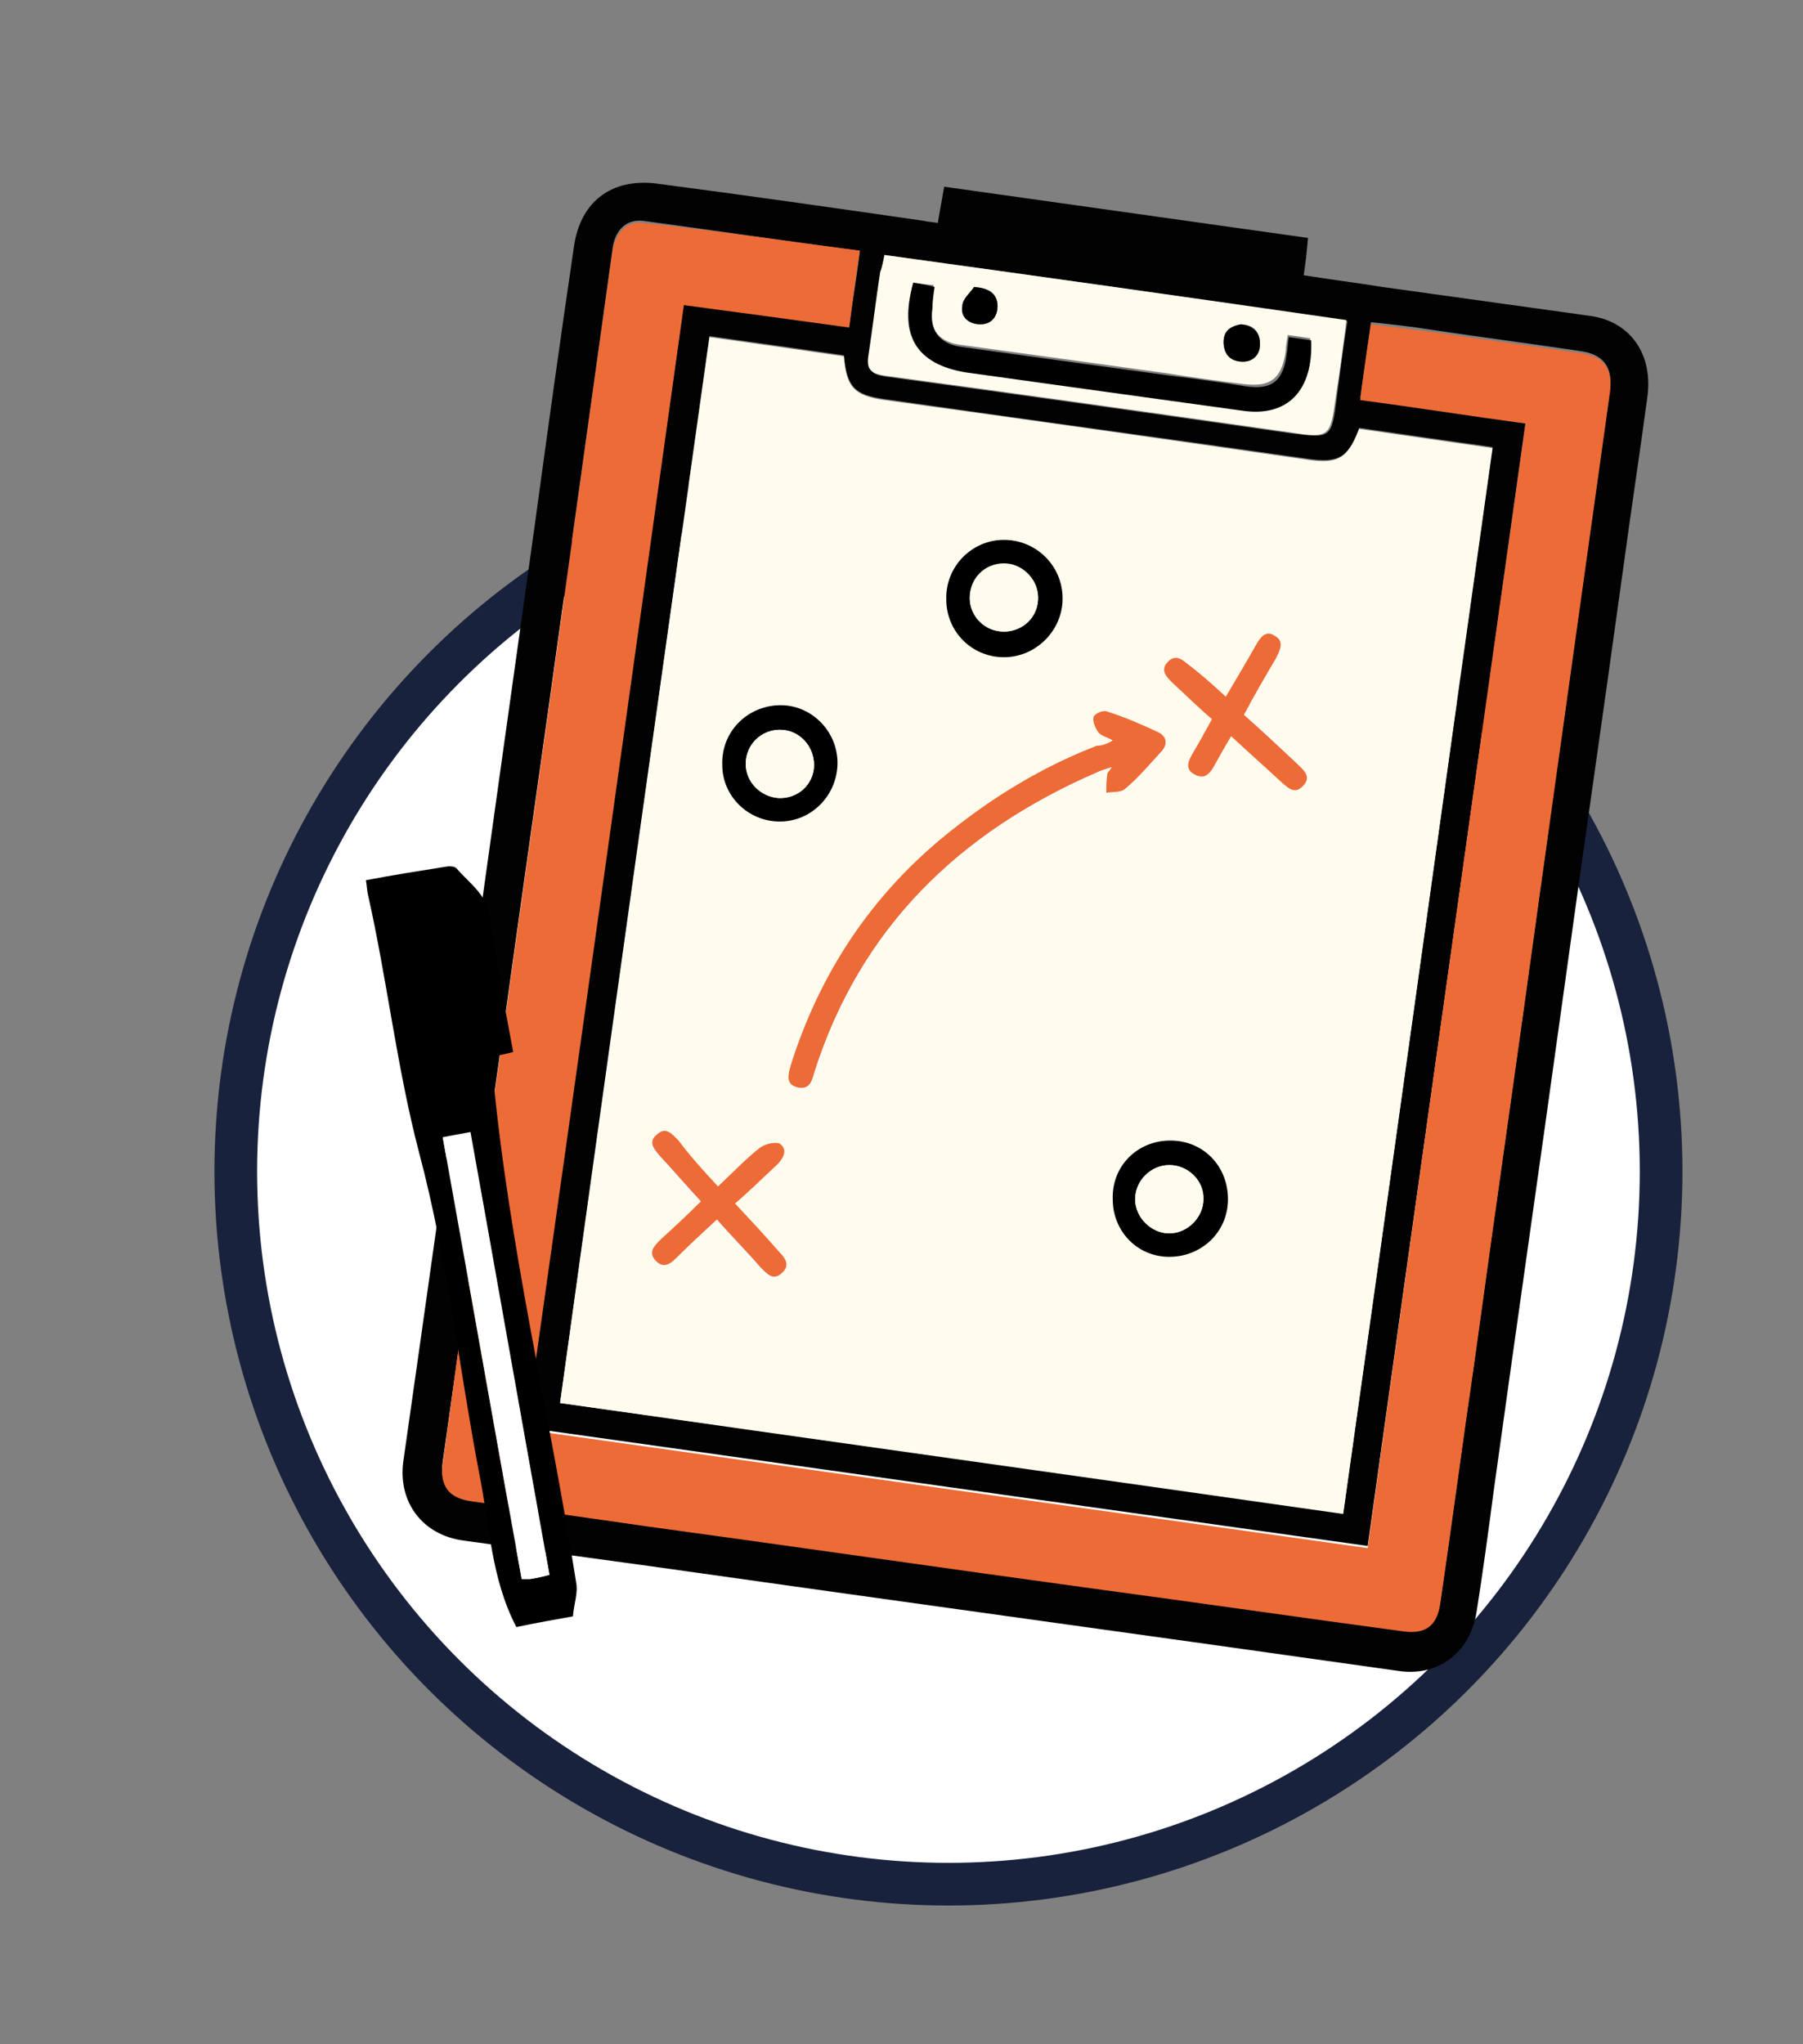 <?xml version="1.0" encoding="UTF-8"?>
<!-- Generator: Adobe Illustrator 27.9.0, SVG Export Plug-In . SVG Version: 6.00 Build 0)  -->
<svg xmlns="http://www.w3.org/2000/svg" xmlns:xlink="http://www.w3.org/1999/xlink" version="1.1" id="Layer_1" x="0px" y="0px" viewBox="0 0 169 191.6" style="enable-background:new 0 0 169 191.6;" xml:space="preserve">
<rect x="0" y="0" width="169" height="191.6" fill="#808080" stroke="none"/>
<style type="text/css">
	.st0{fill:#FFFFFF;stroke:#19223C;stroke-width:4;stroke-miterlimit:10;}
	.st1{fill:#020203;}
	.st2{fill:#FFFCED;}
	.st3{fill:#ED6B36;}
	.st4{fill:#FFFFFF;}
</style>
<g>
	<circle class="st0" cx="88.9" cy="109.8" r="66.8"></circle>
	<g>
		<path class="st1" d="M87.9,20.9c0.2-1.2,0.4-2.2,0.6-3.4c11.4,1.6,22.7,3.2,34.1,4.8c-0.1,1.2-0.2,2.2-0.4,3.5    c2.5,0.4,4.9,0.7,7.4,1.1c6.5,0.9,12.9,1.8,19.4,2.7c3.8,0.5,6,3.6,5.4,7.7c-0.7,5.2-1.5,10.4-2.2,15.6    c-1.9,13.8-3.9,27.5-5.8,41.3c-2.1,15.2-4.3,30.4-6.4,45.6c-0.5,3.8-1,7.5-1.6,11.3c-0.6,3.8-3.6,6.1-7.4,5.5    c-23.3-3.3-46.7-6.5-70-9.8c-5.8-0.8-11.7-1.6-17.5-2.4c-3.9-0.5-6.2-3.6-5.7-7.4C42,107.6,46,78.5,50.1,49.4    c1.2-8.8,2.4-17.5,3.7-26.3c0.6-4.2,3.5-6.4,7.7-5.9c8.4,1.1,16.8,2.3,25.1,3.5C87,20.8,87.4,20.8,87.9,20.9z M52.5,131.5    c24.6,3.4,48.9,6.9,73.4,10.3c4.7-33.3,9.3-66.5,14-99.9c-4.3-0.6-8.4-1.2-12.5-1.8c-1,2.8-1.9,3.3-4.8,2.9    c-13.2-1.9-26.5-3.7-39.7-5.6c-2.8-0.4-3.5-1.1-3.8-4.1c-4.1-0.6-8.3-1.2-12.6-1.8C61.8,64.9,57.1,98.1,52.5,131.5z M80.6,23.5    c-6.9-0.9-13.6-1.9-20.3-2.8c-1.6-0.2-2.7,0.9-2.9,2.7c-1.5,10.8-3,21.6-4.5,32.3c-2,14.5-4.1,29-6.1,43.5    c-1.8,12.6-3.5,25.2-5.3,37.8c-0.3,2.1,0.6,3.2,2.6,3.5c5.6,0.8,11.2,1.6,16.8,2.4c13.9,1.9,27.7,3.9,41.6,5.8    c9.7,1.4,19.3,2.7,29,4c2.1,0.3,3.2-0.5,3.5-2.6c1.1-7.5,2.1-15.1,3.2-22.6c2-14.6,4.1-29.1,6.1-43.7c2.2-15.7,4.4-31.5,6.6-47.2    c0.3-2.2-0.6-3.4-2.8-3.7c-4.7-0.7-9.3-1.3-14-2c-1.8-0.3-3.7-0.5-5.6-0.7c-0.3,2.5-0.7,4.8-1,7.1c5.2,0.7,10.3,1.5,15.5,2.2    c-4.9,35.2-9.9,70.3-14.8,105.4c-26.4-3.7-52.6-7.4-78.9-11.1c4.9-35.2,9.9-70.3,14.8-105.4c5.3,0.7,10.3,1.4,15.5,2.1    C79.9,28.3,80.3,26,80.6,23.5z M82.9,23.9c-0.1,0.6-0.3,1.1-0.3,1.7c-0.4,2.6-0.7,5.2-1.1,7.8c-0.2,1.3,0.2,1.7,1.5,1.9    c12.6,1.7,25.3,3.5,37.9,5.3c3.9,0.5,3.9,0.5,4.4-3.3c0.3-2.4,0.6-4.8,1-7.2C111.7,27.9,97.4,25.9,82.9,23.9z"></path>
		<path class="st2" d="M52.5,131.5c4.7-33.4,9.3-66.6,14-99.9c4.3,0.6,8.5,1.2,12.6,1.8c0.2,2.9,1,3.7,3.8,4.1    c13.2,1.8,26.5,3.7,39.7,5.6c2.8,0.4,3.7-0.1,4.8-2.9c4.1,0.6,8.3,1.2,12.5,1.8c-4.7,33.4-9.3,66.6-14,99.9    C101.4,138.4,77,135,52.5,131.5z M104.3,69.4c-0.6,0.2-1,0.5-1.4,0.6c-5.2,2-9.9,4.9-14.2,8.4c-7,5.7-11.8,13-14.5,21.6    c-0.3,0.8-0.5,1.6,0.6,2c1.1,0.3,1.3-0.5,1.6-1.3c4.3-13.7,13.6-22.6,26.5-28.2c0.4-0.2,0.8-0.3,1.4-0.5c-0.2,0.3-0.4,0.5-0.4,0.6    c0,0.6,0,1.2-0.1,1.8c0.6-0.1,1.4-0.1,1.8-0.4c1.2-1.1,2.2-2.3,3.3-3.4c0.7-0.7,0.6-1.5-0.3-1.9c-1.5-0.7-3.1-1.3-4.7-1.9    c-0.4-0.1-1.2,0.3-1.3,0.5c-0.1,0.4,0.2,1.1,0.5,1.5C103.3,69.1,103.8,69.2,104.3,69.4z M67.3,111.2c-1.3-1.4-2.5-2.8-3.8-4.1    c-0.6-0.6-1.2-1.4-2.1-0.5c-0.8,0.8-0.2,1.4,0.4,2c1.3,1.4,2.5,2.8,3.8,4.2c-1.3,1.3-2.6,2.4-3.8,3.6c-0.6,0.6-1.2,1.2-0.4,2    c0.7,0.7,1.3,0.2,1.9-0.3c1.2-1.2,2.5-2.3,3.8-3.6c1.4,1.6,2.8,3,4.1,4.5c0.5,0.6,1.1,1.3,2,0.5c0.8-0.7,0.3-1.4-0.3-2    c-1.4-1.5-2.7-3-4.1-4.5c1.4-1.3,2.6-2.5,3.9-3.6c0.6-0.6,1.2-1.3,0.3-2c-0.3-0.3-1.4,0-1.9,0.4C69.9,108.8,68.7,110,67.3,111.2z     M114.9,65.3c-1.2-1.1-2.3-2.1-3.4-3.1c-0.6-0.5-1.2-1-1.9-0.3c-0.7,0.8-0.2,1.4,0.4,2c1.2,1.1,2.5,2.3,3.7,3.4    c-0.6,1.1-1.2,2.2-1.8,3.2c-0.4,0.7-0.8,1.5,0.2,2c0.9,0.5,1.4-0.1,1.8-0.8c0.5-0.9,1-1.8,1.6-2.8c1.6,1.5,3.2,2.9,4.7,4.3    c0.6,0.5,1.3,1.2,2,0.4c0.8-0.9,0.1-1.5-0.5-2.1c-1.7-1.5-3.3-3-5-4.6c1.1-1.8,2-3.5,3-5.3c0.4-0.7,0.8-1.5-0.1-2.1    c-0.9-0.5-1.4,0.2-1.8,0.9C116.8,62.1,115.9,63.7,114.9,65.3z M94.1,50.6c-3,0-5.5,2.5-5.4,5.5c0,3,2.5,5.4,5.4,5.4    c3,0,5.5-2.4,5.5-5.5C99.6,53,97.1,50.6,94.1,50.6z M78.5,71.5c0-3-2.5-5.5-5.5-5.4c-3,0.1-5.4,2.5-5.3,5.6c0,3,2.5,5.3,5.4,5.3    C76.1,77,78.5,74.6,78.5,71.5z M109.7,106.9c-3,0-5.4,2.4-5.4,5.4c0,3,2.3,5.4,5.3,5.4c3.1,0,5.5-2.3,5.5-5.4    C115.1,109.4,112.7,106.9,109.7,106.9z"></path>
		<path class="st3" d="M80.6,23.5c-0.4,2.5-0.7,4.8-1,7.2c-5.1-0.7-10.2-1.4-15.5-2.1C59.2,63.7,54.3,98.8,49.3,134    c26.3,3.7,52.5,7.4,78.9,11.1c4.9-35.1,9.8-70.2,14.8-105.4c-5.2-0.7-10.2-1.5-15.5-2.2c0.3-2.4,0.6-4.6,1-7.1    c1.9,0.2,3.8,0.5,5.6,0.7c4.7,0.7,9.3,1.3,14,2c2.2,0.3,3.1,1.4,2.8,3.7c-2.2,15.7-4.4,31.5-6.6,47.2c-2,14.6-4.1,29.1-6.1,43.7    c-1.1,7.5-2.1,15.1-3.2,22.6c-0.3,2.1-1.4,2.9-3.5,2.6c-9.7-1.3-19.3-2.7-29-4c-13.9-1.9-27.7-3.9-41.6-5.8    c-5.6-0.8-11.2-1.6-16.8-2.4c-2-0.3-2.9-1.4-2.6-3.5c1.7-12.6,3.5-25.2,5.3-37.8c2-14.5,4.1-29,6.1-43.5c1.5-10.8,3-21.6,4.5-32.3    c0.3-1.8,1.3-2.9,2.9-2.7C67,21.6,73.7,22.6,80.6,23.5z"></path>
		<path class="st2" d="M82.9,23.9c14.5,2,28.8,4,43.3,6.1c-0.3,2.5-0.6,4.8-1,7.2c-0.5,3.8-0.6,3.9-4.4,3.3    c-12.6-1.8-25.3-3.6-37.9-5.3c-1.3-0.2-1.7-0.6-1.5-1.9c0.4-2.6,0.7-5.2,1.1-7.8C82.7,25,82.8,24.5,82.9,23.9z M85.6,26.5    c-1.4,4.9,0.2,7.6,4.8,8.2c8.7,1.2,17.3,2.5,26,3.6c4.2,0.6,6.6-1.9,6.4-6.6c-0.6-0.1-1.3-0.2-2.1-0.3c-0.1,0.7-0.2,1.1-0.2,1.6    c-0.4,2.5-1.4,3.3-3.9,3c-2.4-0.3-4.7-0.6-7.1-1c-6.5-0.9-13-1.8-19.6-2.7c-2-0.3-2.9-1.6-2.6-3.6c0.1-0.6,0.2-1.3,0.2-2    C87,26.7,86.3,26.6,85.6,26.5z M91.3,26.9c-0.3,0.5-1.1,1.1-1.1,1.8c-0.1,1,0.6,1.7,1.7,1.7c1,0,1.6-0.7,1.6-1.7    C93.5,27.6,92.8,27,91.3,26.9z M116.3,30.4c-1,0.2-1.7,0.8-1.6,1.9c0.1,1,0.8,1.6,1.8,1.6c1,0,1.7-0.7,1.6-1.7    C118.1,31,117.4,30.4,116.3,30.4z"></path>
		<path class="st3" d="M104.3,69.4c-0.5-0.3-1-0.4-1.3-0.7c-0.3-0.4-0.6-1-0.5-1.5c0.1-0.3,0.9-0.7,1.3-0.5c1.6,0.5,3.2,1.2,4.7,1.9    c0.9,0.4,1,1.2,0.3,1.9c-1.1,1.2-2.1,2.4-3.3,3.4c-0.4,0.4-1.2,0.3-1.8,0.4c0-0.6,0-1.2,0.1-1.8c0-0.1,0.2-0.2,0.4-0.6    c-0.6,0.2-1,0.3-1.4,0.5c-12.9,5.6-22.2,14.6-26.5,28.2c-0.2,0.8-0.5,1.6-1.6,1.3c-1.1-0.3-0.8-1.2-0.6-2    c2.7-8.6,7.5-15.9,14.5-21.6c4.3-3.5,9-6.4,14.2-8.4C103.3,69.9,103.8,69.7,104.3,69.4z"></path>
		<path class="st3" d="M67.3,111.2c1.3-1.2,2.5-2.5,3.9-3.6c0.5-0.4,1.5-0.6,1.9-0.4c0.8,0.6,0.3,1.4-0.3,2    c-1.3,1.2-2.5,2.4-3.9,3.6c1.4,1.5,2.8,3,4.1,4.5c0.6,0.6,1.1,1.3,0.3,2c-0.8,0.8-1.4,0.1-2-0.5c-1.3-1.5-2.7-2.9-4.1-4.5    c-1.3,1.2-2.6,2.4-3.8,3.6c-0.6,0.6-1.2,1-1.9,0.3c-0.8-0.8-0.2-1.4,0.4-2c1.2-1.1,2.5-2.3,3.8-3.6c-1.3-1.4-2.5-2.8-3.8-4.2    c-0.5-0.6-1.2-1.3-0.4-2c0.9-0.9,1.5-0.1,2.1,0.5C64.8,108.5,66,109.8,67.3,111.2z"></path>
		<path class="st3" d="M114.9,65.3c1-1.7,1.9-3.2,2.8-4.8c0.4-0.7,0.9-1.5,1.8-0.9c0.9,0.5,0.5,1.3,0.1,2.1c-1,1.7-2,3.4-3,5.3    c1.7,1.5,3.4,3.1,5,4.6c0.6,0.6,1.4,1.2,0.5,2.1c-0.8,0.8-1.4,0.1-2-0.4c-1.5-1.4-3.1-2.8-4.7-4.3c-0.6,1-1.1,1.9-1.6,2.8    c-0.4,0.7-0.9,1.3-1.8,0.8c-1-0.5-0.6-1.3-0.2-2c0.6-1,1.2-2.1,1.8-3.2c-1.3-1.1-2.5-2.3-3.7-3.4c-0.6-0.6-1.2-1.2-0.4-2    c0.7-0.7,1.3-0.2,1.9,0.3C112.6,63.2,113.7,64.2,114.9,65.3z"></path>
		<path d="M94.1,50.6c3,0,5.5,2.4,5.5,5.5c0,3-2.5,5.5-5.5,5.5c-3,0-5.4-2.4-5.4-5.4C88.6,53.1,91.1,50.6,94.1,50.6z M94.1,59.2    c1.8,0,3.2-1.5,3.2-3.2c0-1.7-1.4-3.1-3.2-3.1c-1.8,0-3.2,1.4-3.2,3.2C90.9,57.8,92.4,59.2,94.1,59.2z"></path>
		<path d="M78.5,71.5c0,3-2.4,5.5-5.4,5.5c-3,0-5.4-2.4-5.4-5.3c-0.1-3.1,2.3-5.5,5.3-5.6C76,66,78.5,68.5,78.5,71.5z M73.1,68.4    c-1.8,0-3.2,1.4-3.2,3.2c0,1.7,1.4,3.1,3.1,3.2c1.8,0.1,3.3-1.3,3.3-3.1C76.3,69.9,74.9,68.4,73.1,68.4z"></path>
		<path d="M109.7,106.9c3.1,0,5.4,2.4,5.4,5.5c0,3.1-2.5,5.4-5.5,5.4c-3,0-5.3-2.4-5.3-5.4C104.2,109.3,106.6,106.9,109.7,106.9z     M112.8,112.4c0-1.7-1.4-3.2-3.2-3.2c-1.7,0-3.2,1.4-3.2,3.2c0,1.7,1.5,3.2,3.2,3.2C111.3,115.6,112.8,114.1,112.8,112.4z"></path>
		<path d="M85.6,26.5c0.7,0.1,1.3,0.2,2,0.4c-0.1,0.7-0.2,1.3-0.2,2c-0.3,2,0.6,3.3,2.6,3.6c6.5,0.9,13,1.8,19.6,2.7    c2.4,0.3,4.7,0.6,7.1,1c2.5,0.4,3.6-0.5,3.9-3c0.1-0.5,0.1-1,0.2-1.6c0.8,0.1,1.4,0.2,2.1,0.3c0.2,4.7-2.2,7.2-6.4,6.6    c-8.7-1.2-17.4-2.4-26-3.6C85.8,34.1,84.3,31.4,85.6,26.5z"></path>
		<path d="M91.3,26.9c1.5,0.1,2.2,0.7,2.2,1.8c0,1-0.6,1.7-1.6,1.7c-1.1,0-1.9-0.7-1.7-1.7C90.2,28,91,27.4,91.3,26.9z"></path>
		<path d="M116.3,30.4c1.1,0.1,1.8,0.7,1.8,1.8c0,1-0.6,1.7-1.6,1.7c-1,0-1.7-0.5-1.8-1.6C114.6,31.1,115.2,30.6,116.3,30.4z"></path>
		<path class="st2" d="M94.1,59.2c-1.8,0-3.2-1.4-3.2-3.2c0-1.8,1.4-3.2,3.2-3.2c1.7,0,3.1,1.4,3.2,3.1    C97.4,57.8,95.9,59.2,94.1,59.2z"></path>
		<path class="st2" d="M73.1,68.4c1.8,0,3.2,1.5,3.2,3.3c0,1.8-1.5,3.1-3.3,3.1c-1.7-0.1-3.1-1.5-3.1-3.2    C69.9,69.8,71.4,68.4,73.1,68.4z"></path>
		<path class="st2" d="M112.8,112.4c0,1.7-1.5,3.2-3.2,3.2c-1.7,0-3.2-1.5-3.2-3.2c0-1.7,1.5-3.2,3.2-3.2    C111.4,109.2,112.9,110.7,112.8,112.4z"></path>
	</g>
	<g>
		<path d="M34.3,82.5c2.6-0.5,5.2-0.9,7.7-1.3c0.3,0,0.6,0,0.8,0.2c1.2,1.4,2.8,2.4,3.1,4.5c0.6,4.2,1.4,8.4,2.2,12.7    c-0.7,0.2-1.4,0.3-2.1,0.5c0.1,0.6,0.2,1.1,0.2,1.6c1.5,16.1,5.3,31.7,7.8,47.6c0.2,1-0.2,2-0.3,3.2c-1.7,0.3-3.4,0.6-5.3,1    c-2.4-4.6-2.5-9.6-3.5-14.5c-1.9-10-3-20.1-5.6-29.9c-2.1-8-3-16.2-4.8-24.2C34.4,83.5,34.4,83.1,34.3,82.5z M51.5,147.6    c-2.5-13.9-5-27.7-7.4-41.5c-1,0.2-1.7,0.4-2.6,0.5c2.5,13.9,4.9,27.6,7.4,41.4c0.3,0,0.6,0,0.8,0    C50.3,147.9,50.8,147.8,51.5,147.6z"></path>
		<path class="st4" d="M51.5,147.6c-0.7,0.2-1.3,0.3-1.8,0.4c-0.2,0-0.5,0-0.8,0c-2.5-13.8-4.9-27.5-7.4-41.4    c0.9-0.2,1.6-0.3,2.6-0.5C46.6,120,49,133.7,51.5,147.6z"></path>
	</g>
</g>
</svg>
